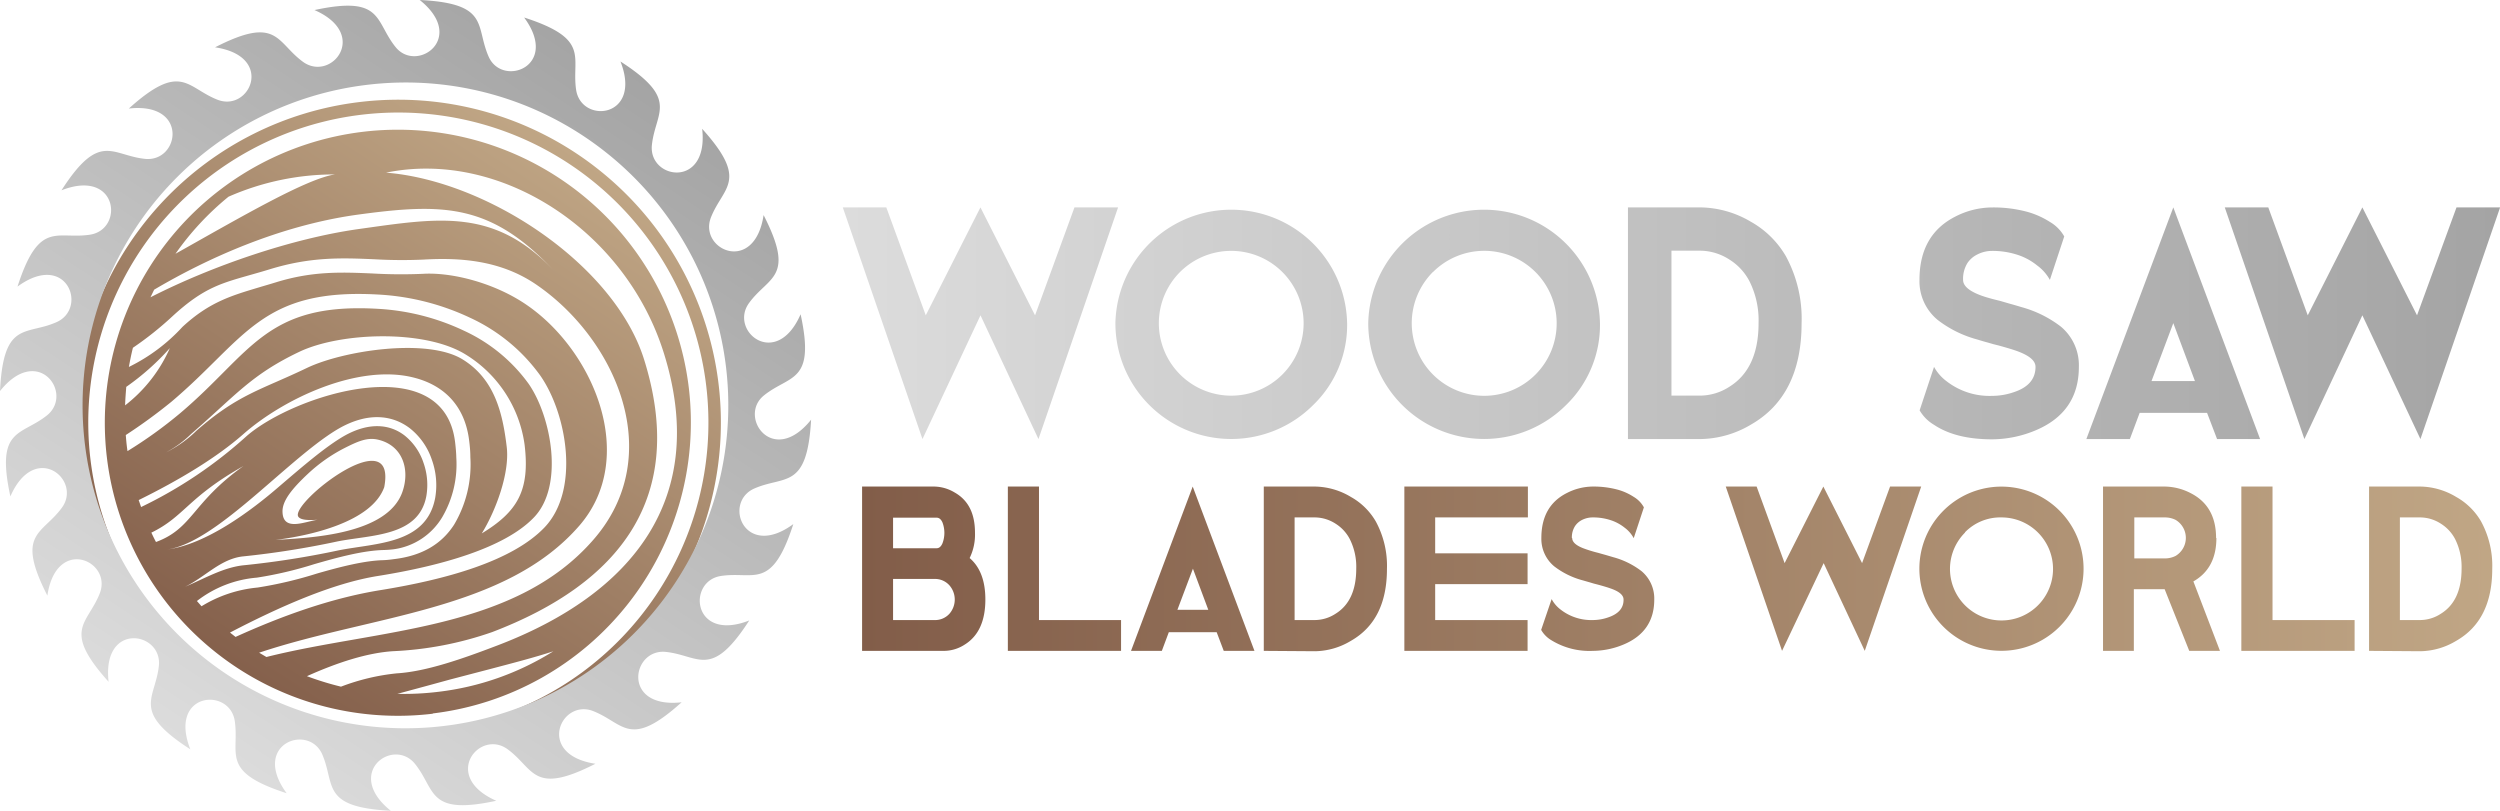 <?xml version="1.0" encoding="UTF-8"?> <svg xmlns="http://www.w3.org/2000/svg" xmlns:xlink="http://www.w3.org/1999/xlink" viewBox="0 0 476.98 154.69"><defs><style>.cls-1{fill:url(#linear-gradient);}.cls-2{fill:url(#linear-gradient-2);}.cls-3,.cls-4{fill-rule:evenodd;}.cls-3{fill:url(#linear-gradient-3);}.cls-4{fill:url(#linear-gradient-4);}</style><linearGradient id="linear-gradient" x1="160.81" y1="61.67" x2="476.98" y2="61.67" gradientUnits="userSpaceOnUse"><stop offset="0" stop-color="#dcdcdc"></stop><stop offset="1" stop-color="#a4a4a4"></stop></linearGradient><linearGradient id="linear-gradient-2" x1="164.48" y1="108.51" x2="475.45" y2="108.51" gradientUnits="userSpaceOnUse"><stop offset="0" stop-color="#825d49"></stop><stop offset="1" stop-color="#c0a685"></stop></linearGradient><linearGradient id="linear-gradient-3" x1="42.05" y1="132.09" x2="109.8" y2="29.18" xlink:href="#linear-gradient-2"></linearGradient><linearGradient id="linear-gradient-4" x1="34.79" y1="141.97" x2="119.89" y2="12.72" xlink:href="#linear-gradient"></linearGradient></defs><g id="Layer_2" data-name="Layer 2"><g id="OBJECTS"><path class="cls-1" d="M213.32,39.57l-15.19,44.2L187.07,60.16,176,83.77l-15.2-44.2h8.3l7.53,20.59,10.43-20.59,10.42,20.59L205,39.57Zm37.21,37.72a22.1,22.1,0,0,1-37.72-15.64,22.11,22.11,0,0,1,44.21,0A21.21,21.21,0,0,1,250.53,77.29ZM225.14,51.9a13.83,13.83,0,0,0,0,19.54,13.81,13.81,0,0,0,23.58-9.79,13.82,13.82,0,0,0-23.58-9.75Zm73.64,25.39a22.11,22.11,0,0,1-37.73-15.64,22.11,22.11,0,0,1,44.21,0A21.24,21.24,0,0,1,298.78,77.29ZM273.38,51.9a13.86,13.86,0,0,0,0,19.54A13.82,13.82,0,0,0,297,61.65a13.82,13.82,0,0,0-23.59-9.75ZM310.6,83.77V39.57h13.83a19.32,19.32,0,0,1,9.66,2.76,17.76,17.76,0,0,1,6.64,6.55,25,25,0,0,1,3,12.77q0,13.83-9.66,19.36a19.32,19.32,0,0,1-9.66,2.76Zm8.3-8.29h5.53A10.39,10.39,0,0,0,330,73.76q5.52-3.47,5.52-12.11a16.68,16.68,0,0,0-1.74-8,10.67,10.67,0,0,0-3.78-4.1,10.39,10.39,0,0,0-5.53-1.72H318.9Zm55.64-22.09c0,1.17,1.16,2.15,3.47,3,.74.27,1.92.62,3.53,1l1,.29,1,.29c.76.21,1.45.41,2.06.6a21.74,21.74,0,0,1,7.6,3.75A9.59,9.59,0,0,1,396.63,70q0,8.64-8.26,12.11a21.72,21.72,0,0,1-8.3,1.71q-6.93,0-11.06-2.76a7.67,7.67,0,0,1-2.76-2.77L369,70a8.6,8.6,0,0,0,2.42,2.76,13.38,13.38,0,0,0,8.64,2.77,12.77,12.77,0,0,0,4.14-.7q4.16-1.36,4.16-4.83c0-1.17-1.16-2.15-3.47-3-.74-.27-1.92-.63-3.55-1.08l-1-.25-1-.29c-.78-.21-1.47-.41-2.06-.6a21.39,21.39,0,0,1-7.6-3.75,9.56,9.56,0,0,1-3.46-7.63q0-8.64,6.9-12.11a15.47,15.47,0,0,1,6.92-1.71,24.9,24.9,0,0,1,6.8.85,16,16,0,0,1,4.26,1.91,7.44,7.44,0,0,1,2.74,2.77l-2.74,8.29a8.45,8.45,0,0,0-2.44-2.76,11.67,11.67,0,0,0-3.4-1.91,15.37,15.37,0,0,0-5.22-.86,6.16,6.16,0,0,0-2.76.67,4.81,4.81,0,0,0-1.91,1.65A5.73,5.73,0,0,0,374.54,53.39Zm56.67,30.38H423l-1.91-5H408.23l-1.87,5h-8.3l16.59-44.2ZM410.49,72.71h8.29l-4.13-11.06ZM477,39.57l-15.2,44.2L450.72,60.16,439.66,83.77l-15.19-44.2h8.3l7.53,20.59,10.42-20.59,10.43,20.59,7.53-20.59Z"></path><path class="cls-2" d="M185,106.47q3,2.57,3,7.91,0,6.14-3.92,8.59a7.32,7.32,0,0,1-3.9,1.21H164.48V92.83H178.2a7.77,7.77,0,0,1,3.9,1.11c2.62,1.47,3.92,4,3.92,7.71A10.19,10.19,0,0,1,185,106.47Zm-14.61-1.87h8.32c.46,0,.83-.31,1.1-.93a5.59,5.59,0,0,0,0-4c-.27-.6-.64-.9-1.1-.9h-8.32Zm7.84,13.7a3.68,3.68,0,0,0,2.93-1.22,4.12,4.12,0,0,0,0-5.38,3.67,3.67,0,0,0-2.93-1.24h-7.84v7.84Zm20-25.47V118.3h15.66v5.88H192.29V92.83Zm41.11,31.35h-5.86l-1.35-3.56H223l-1.33,3.56h-5.88l11.77-31.35Zm-14.7-7.84h5.89l-2.93-7.84Zm16.48,7.84V92.83h9.8a13.67,13.67,0,0,1,6.85,2,12.56,12.56,0,0,1,4.71,4.64,17.71,17.71,0,0,1,2.14,9.06q0,9.8-6.85,13.72a13.65,13.65,0,0,1-6.85,2Zm5.88-5.88h3.92a7.31,7.31,0,0,0,3.92-1.22c2.62-1.63,3.92-4.5,3.92-8.58a11.75,11.75,0,0,0-1.24-5.66,7.59,7.59,0,0,0-2.68-2.91,7.38,7.38,0,0,0-3.92-1.21h-3.92Zm44.51-25.47v5.89H273.82v6.85h17.63v5.88H273.82v6.85h17.63v5.88H267.94V92.83Zm8.45,9.81c0,.82.82,1.52,2.46,2.09a25.78,25.78,0,0,0,2.5.75l.7.2.72.2,1.46.43a15.43,15.43,0,0,1,5.39,2.66,6.82,6.82,0,0,1,2.43,5.41q0,6.14-5.86,8.59a15.36,15.36,0,0,1-5.88,1.21,13.85,13.85,0,0,1-7.84-2,5.42,5.42,0,0,1-2-2l2-5.88a6.15,6.15,0,0,0,1.71,2,9.5,9.5,0,0,0,6.13,2,8.85,8.85,0,0,0,2.93-.5q3-1,2.95-3.42c0-.83-.82-1.53-2.45-2.1-.53-.19-1.37-.45-2.53-.76l-.7-.18-.7-.21-1.46-.42a15.34,15.34,0,0,1-5.39-2.66,6.8,6.8,0,0,1-2.45-5.41q0-6.14,4.89-8.59a11,11,0,0,1,4.91-1.22,17.79,17.79,0,0,1,4.82.61,10.84,10.84,0,0,1,3,1.36,5.26,5.26,0,0,1,1.94,2l-1.94,5.88a6,6,0,0,0-1.73-2,8.47,8.47,0,0,0-2.41-1.35,10.76,10.76,0,0,0-3.7-.61,4.51,4.51,0,0,0-2,.47,3.51,3.51,0,0,0-1.35,1.17A4,4,0,0,0,299.9,102.64Zm66.59-9.81-10.77,31.35-7.84-16.74L340,124.18,329.26,92.83h5.89l5.34,14.61,7.39-14.61,7.39,14.61,5.34-14.61Zm26.39,26.75a15.66,15.66,0,1,1-22.15-22.15,15.66,15.66,0,1,1,22.15,22.15Zm-18-18a9.83,9.83,0,1,0,6.94-2.86A9.41,9.41,0,0,0,374.88,101.58Zm47.93,1.06q0,5.79-4.39,8.29l5.07,13.25h-5.86L413,112.42h-5.88v11.76h-5.88V92.83H413a11,11,0,0,1,4.89,1.22Q422.81,96.51,422.81,102.64Zm-9.78,3.9a4.45,4.45,0,0,0,2-.48,4,4,0,0,0,0-6.87,4.58,4.58,0,0,0-2-.47h-5.88v7.82Zm20.49-13.71V118.3h15.66v5.88H427.63V92.83ZM452,124.18V92.83h9.8a13.64,13.64,0,0,1,6.85,2,12.56,12.56,0,0,1,4.71,4.64,17.71,17.71,0,0,1,2.14,9.06q0,9.8-6.85,13.72a13.63,13.63,0,0,1-6.85,2Zm5.88-5.88h3.92a7.28,7.28,0,0,0,3.92-1.22c2.62-1.63,3.93-4.5,3.93-8.58a11.87,11.87,0,0,0-1.24-5.66,7.61,7.61,0,0,0-2.69-2.91,7.35,7.35,0,0,0-3.92-1.21h-3.92Z"></path></g><g id="Layer_12" data-name="Layer 12"><path class="cls-3" d="M75.7,128.47c5.61-.34,12.5-2.76,19.22-5.33,25.8-9.84,40.39-28.11,31.74-55.76-7.35-23.51-31.3-38.9-53-34.44,19.38,1.55,43.56,17.54,49.23,35.66,8.22,26.27-4.58,42.68-29,52a66,66,0,0,1-18.87,3.64c-4.87.31-10.52,2.1-16.46,4.77a56.76,56.76,0,0,0,6.5,2A41.4,41.4,0,0,1,75.7,128.47Zm-24.87-3.12c21.49-5.4,47.35-5,62.45-22.45,14-16.15,4.16-38.15-10.8-48.49-7-4.87-14.94-5.27-21.73-4.88a91.13,91.13,0,0,1-9.24-.06c-6.2-.27-12.15-.52-20.06,1.91-.83.26-1.94.58-3,.88C42.4,54,39,54.72,32.84,60.4a63,63,0,0,1-7.48,5.95c-.3,1.2-.55,2.42-.77,3.66a34.35,34.35,0,0,0,10.22-7.64c5.2-4.81,9.48-6,14.83-7.61.9-.27,1.82-.53,3.08-.92,7-2.15,12.49-1.91,18.22-1.67a96.25,96.25,0,0,0,9.81.07c5.52-.32,13.72,1.76,19.83,6,12.83,8.86,21.14,29.06,10,42-14.1,16.3-39.63,17.1-61.14,24.29Zm21.82-12.77c12.31-2,25-5.45,31.22-11.93,6.82-7.12,4.32-21.69-.79-29a34,34,0,0,0-13.34-11,46.91,46.91,0,0,0-17.5-4.45c-22.51-1.3-25.37,8.49-39.57,20.48A100.9,100.9,0,0,1,24,83c.06.8.13,1.59.23,2.39l.09.68a84.2,84.2,0,0,0,10.11-7.28C48,67.29,50.66,57.67,72.08,58.92A43.91,43.91,0,0,1,88.53,63.1a31.42,31.42,0,0,1,12.31,10.1c4.32,6.19,6.87,19.5,1,25.55-5.57,5.81-17.8,9.23-29.67,11.13-8.63,1.36-18.83,5.88-28.29,10.81l1.06.83C53.48,117.65,63,114.13,72.65,112.58Zm2.48-5.9c5.47-.64,9.16-2.94,11.51-6.58a22.48,22.48,0,0,0,3.1-12.86c0-1.1-.1-2.17-.23-3.19C88.74,77.71,85,73.51,78.78,72c-10.48-2.57-24.57,4-32.32,10.8-5.2,4.58-12.36,8.84-20,12.61l.46,1.33A84.43,84.43,0,0,0,47,83.25c9-7.9,37.66-17,39.83,1.12.12,1,.21,2,.23,2.94a20,20,0,0,1-2.65,11.3,12.8,12.8,0,0,1-9.4,6.2c-.64.07-1.26.12-1.87.13-3.88.11-8.56,1.36-13.23,2.71A73.34,73.34,0,0,1,49,110.21a21.49,21.49,0,0,0-11.43,4.46l.88,1a24.84,24.84,0,0,1,10.69-3.57,77.1,77.1,0,0,0,11.32-2.67c4.5-1.3,9.06-2.45,12.58-2.55A18.86,18.86,0,0,0,75.13,106.68ZM64.61,105c7.15-1.42,16.75-1.13,18.42-10a14.36,14.36,0,0,0-.63-7.27,12.84,12.84,0,0,0-4.18-6c-3.27-2.51-7.92-3.18-13.52,0-3.71,2.14-8,5.87-12.48,9.74-7.1,6.16-14.62,12.69-20.5,13.39,7.44-.89,16.1-7.32,21.61-12.1C57.73,89,62,85.31,65.55,83.24c4.9-2.81,8.87-2.28,11.62-.17a11.15,11.15,0,0,1,3.62,5.2,12.6,12.6,0,0,1,.55,6.39c-1.44,7.74-10.49,7.35-17,8.65a166.73,166.73,0,0,1-17.9,2.84c-4.32.42-7.36,4-11.14,5.8h0c3.67-1.53,7.33-3.73,11.29-4.11A167.62,167.62,0,0,0,64.61,105ZM96.68,85.27c.6,5-2.1,12.19-4.76,16.5,6.84-4.15,9.21-8.22,8.17-16.91A24,24,0,0,0,88.78,67.6C81,62.82,65,63.37,57.11,67.12,47.9,71.51,45,75.41,36.51,82.76a21.14,21.14,0,0,1-4.83,3.55,22.69,22.69,0,0,0,5.79-4.12c8-7,12.26-7.75,21.11-12,6.89-3.29,22.93-5.78,29.68-1.62C94.4,72.35,95.91,78.85,96.68,85.27ZM76.76,93.89c1.51-4.25.11-8.89-4.62-10-2.12-.51-4,.38-6.55,1.67a30.43,30.43,0,0,0-6.79,4.79c-3.14,2.94-4.88,5.16-4.9,7.17,0,4,4.22,2,6.72,1.64-2.31.18-3.4-.07-3.72-.61-1.51-2.6,18.89-18.58,16.41-5.61-2.41,6.75-14.45,9.3-20.72,10.07C59.25,102.61,73.86,102,76.76,93.89Zm-47,9.52c7.05-2.6,6.84-7.49,16.68-14.49-10.65,6-11.24,9.63-17.56,12.7C29.15,102.22,29.45,102.82,29.76,103.41ZM23.87,77.34a28.17,28.17,0,0,0,8.54-10.93,47.74,47.74,0,0,1-8.32,7.4C24,75,23.9,76.16,23.87,77.34Zm9.61-28.92c12.79-7.19,24.94-14.28,30.4-15.14A50.11,50.11,0,0,0,43.6,37.53,53.9,53.9,0,0,0,33.48,48.42ZM67.92,41C53.2,43.1,39.48,49.32,29.41,55.27l-.7,1.45c11.75-6,27-11.21,39.57-13,15.42-2.15,26.14-4.19,37.63,8.16C93.71,38.79,84.69,38.69,67.92,41ZM83.57,132a52.93,52.93,0,0,0,22-7.74c-3.66,1.2-7.78,2.26-12.48,3.5l-7.2,1.88-4.13,1.13-5.94,1.61A54.11,54.11,0,0,0,83.57,132Zm-1,4.17a55.91,55.91,0,1,1,48.85-62.18A55.92,55.92,0,0,1,82.57,136.12Zm.4,3.21A59.16,59.16,0,1,0,39.4,127.11,59,59,0,0,0,83,139.33ZM114,32.19a61.59,61.59,0,1,1-45.4-12.72A61.42,61.42,0,0,1,114,32.19Z"></path><path class="cls-4" d="M80.08,0C93.54.66,90.63,4.94,93.24,10.83s13.64,1.85,6.76-7.49c12.8,4.13,9,7.52,9.92,13.8,1,6.6,12.7,5.39,8.46-5.41,11.32,7.29,6.69,9.54,6,15.91-.72,6.61,10.88,8.46,9.59-3.06,9,10,4,11,1.67,16.91-2.4,6.16,8.31,11,10.05-.45,6.14,12,1,11.61-2.76,16.75-3.93,5.34,5.18,12.82,9.82,2.17,2.85,13.16-2,11.47-7,15.49s1.7,13.72,9,4.63C154,93.5,149.77,90.65,143.93,93.2c-6.08,2.67-1.9,13.66,7.43,6.79-4.13,12.81-7.49,8.94-13.81,9.9-6.53,1-5.43,12.73,5.4,8.49-7.29,11.3-9.54,6.68-15.9,6-6.53-.7-8.52,10.9,3,9.61-10,9-10.95,4-16.9,1.67-6.15-2.39-11,8.32.45,10.06-12,6.12-11.61,1-16.74-2.76-5.36-3.95-12.78,5.17-2.18,9.82-13.14,2.84-11.49-2-15.47-7-4.15-5.22-13.69,1.68-4.65,8.91C61.18,154,64,149.77,61.48,143.92c-2.65-6-13.66-1.91-6.79,7.42-12.79-4.12-8.95-7.47-9.9-13.79-1-6.53-12.74-5.45-8.48,5.41-11.31-7.29-6.71-9.54-6-15.88.74-6.58-10.89-8.56-9.59,3-9-10-4-10.94-1.68-16.88,2.42-6.2-8.31-11-10,.44-6.13-12-1-11.61,2.76-16.76,3.93-5.34-5.16-12.83-9.82-2.17-2.84-13.14,2-11.48,7-15.47C14.11,75.09,7.25,65.52,0,74.61c.59-12,4-11,8.92-12.46a17.27,17.27,0,0,0,1.83-.67c6.09-2.65,2-13.7-7.41-6.8,4.13-12.8,7.48-8.94,13.81-9.9,6.59-1,5.37-12.71-5.42-8.47,7.29-11.33,9.55-6.68,15.92-6,6.62.7,8.44-10.89-3.07-9.6,10-9,11-4,16.92-1.68,6.18,2.42,11-8.31-.47-10,12-6.15,11.62-1,16.78,2.77C63.2,15.7,70.58,6.56,60,1.92,73.16-.92,71.44,4,75.49,9s13.63-1.76,4.59-9m35.33,28.91A61.6,61.6,0,1,1,70,16.19,61.4,61.4,0,0,1,115.41,28.91Z"></path></g></g></svg> 